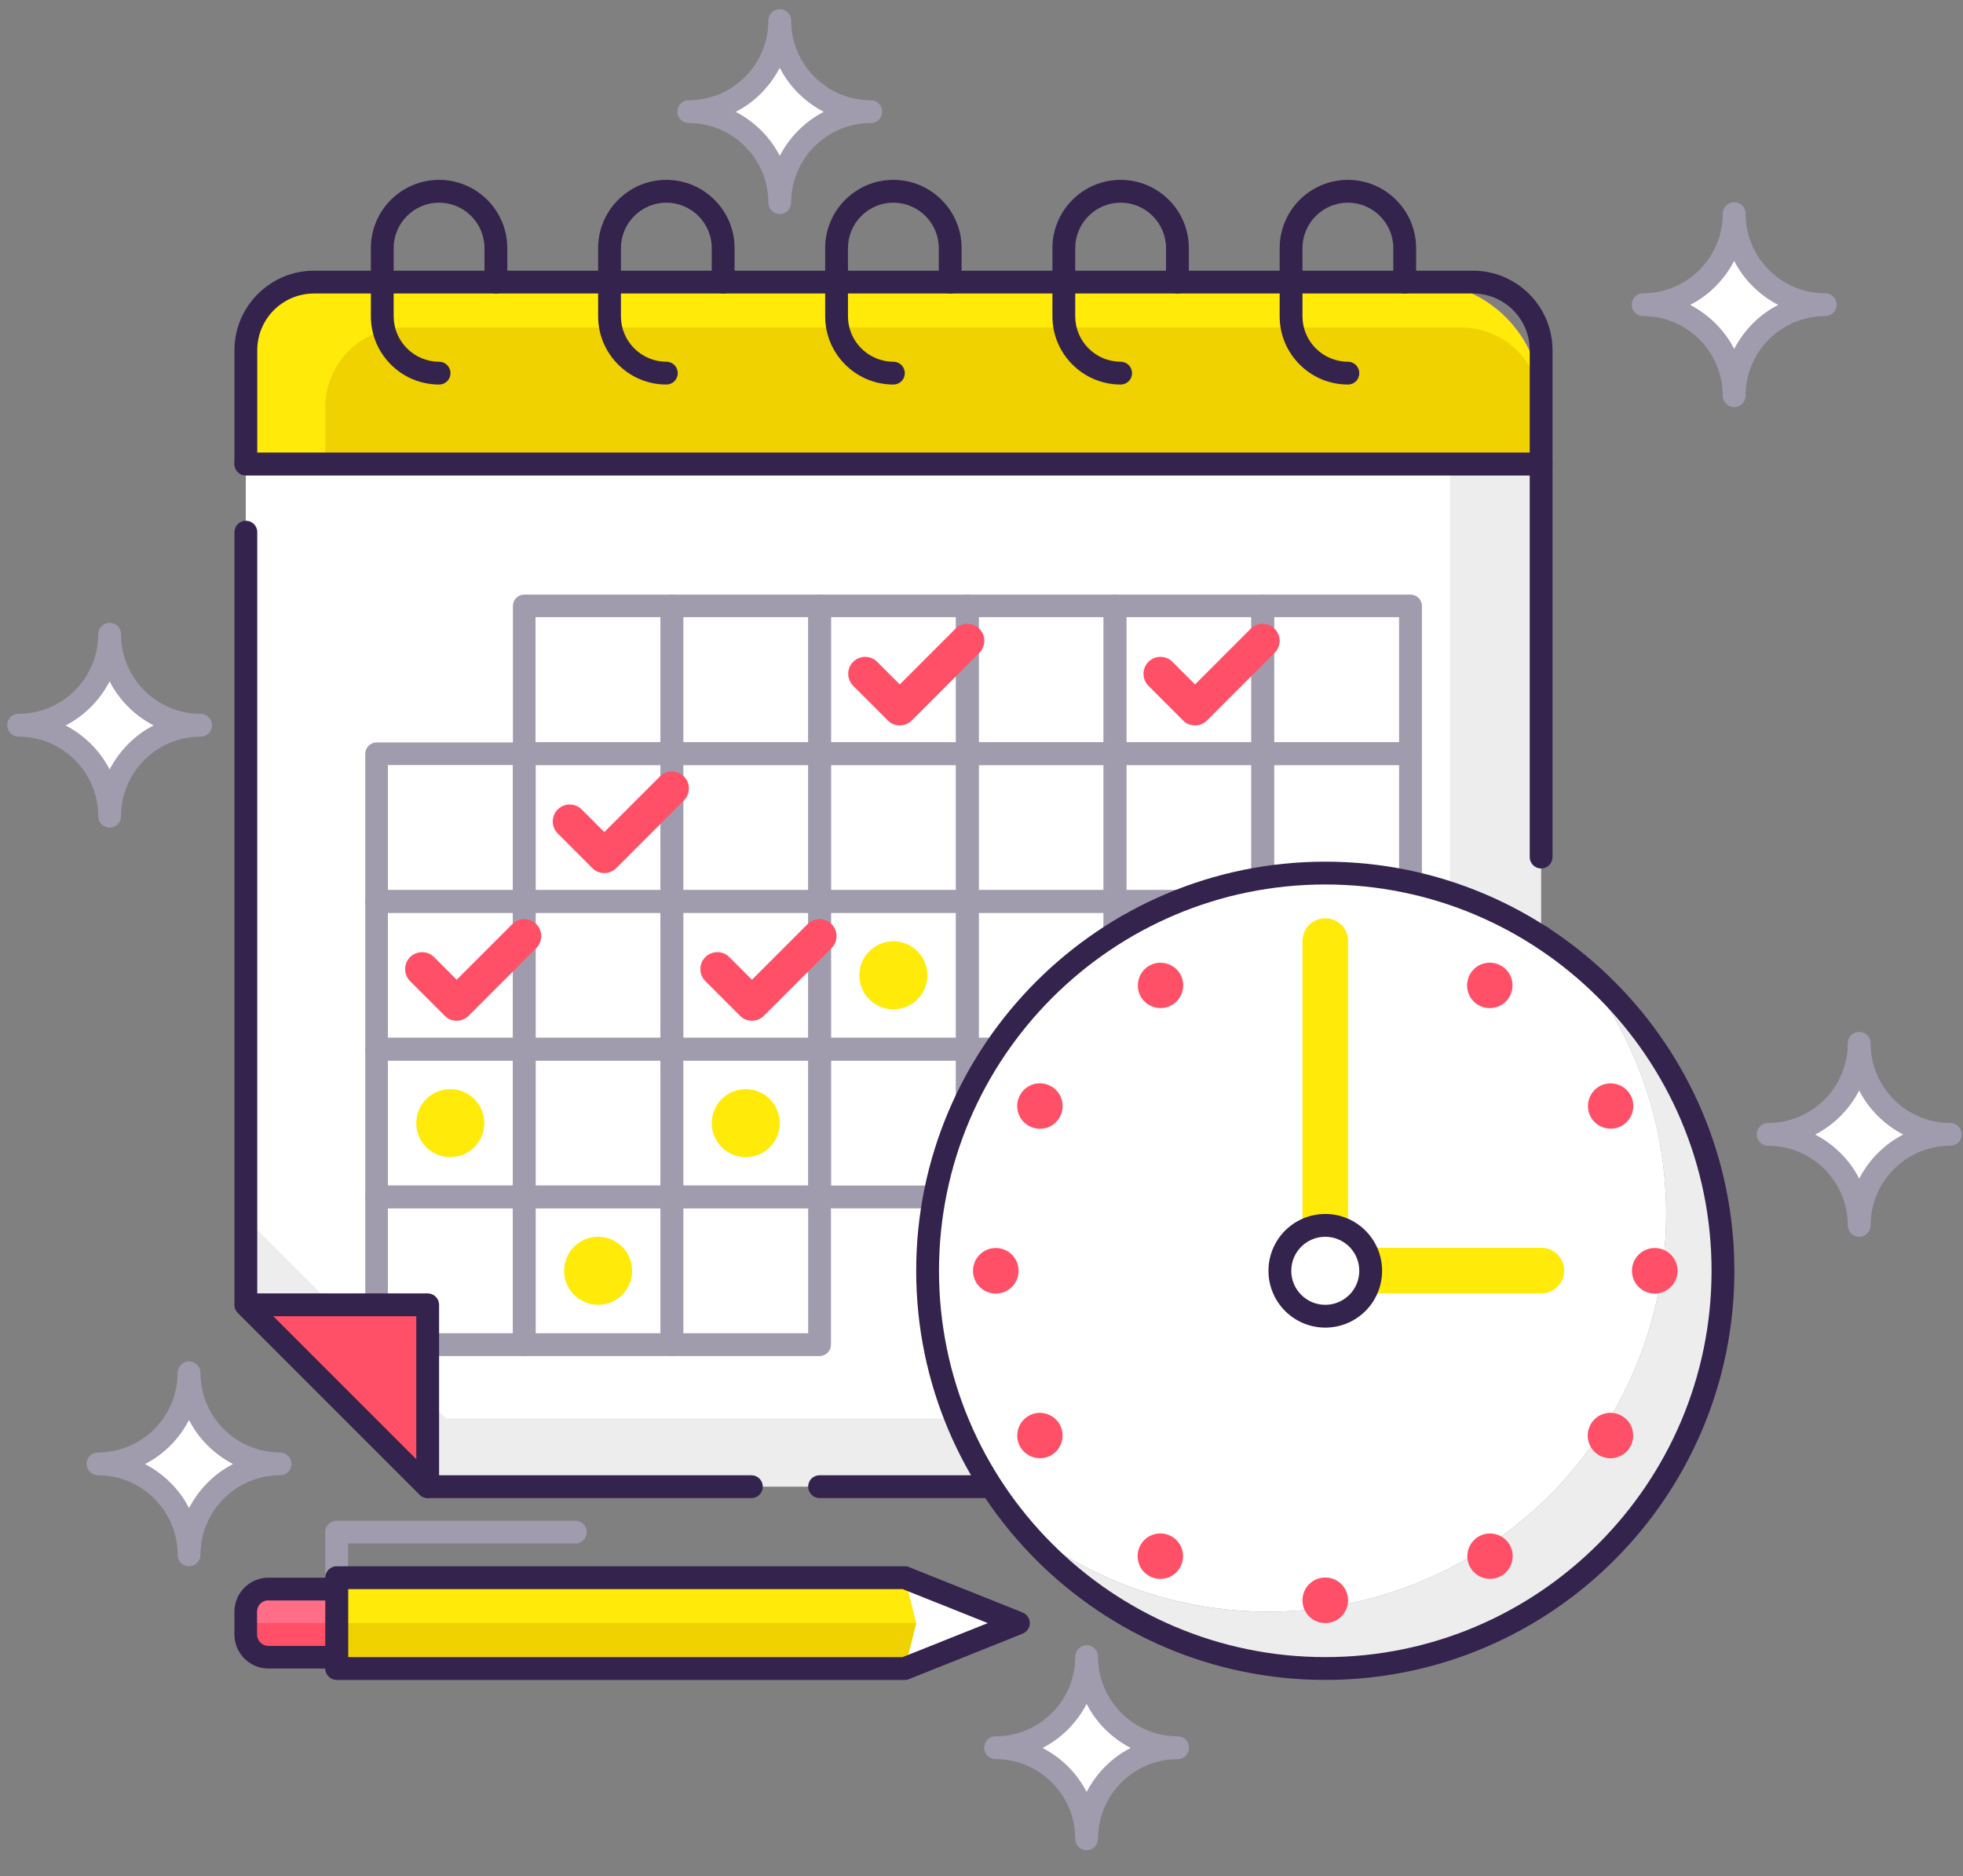 <svg xmlns="http://www.w3.org/2000/svg" width="158" height="151" viewBox="0 0 158 151" fill="none">
  <rect x="0" y="0" width="158" height="151" fill="#808080" stroke="none"/>
  <g clip-path="url(#clip0_1605_18258)">
    <path d="M19.788 37.34H124.044V109.989C124.044 115.319 119.713 119.65 114.383 119.65H34.424C21.849 107.075 32.363 116.687 19.788 104.096V37.34Z" fill="#EDEDED"/>
    <path d="M19.788 37.34H116.718V114.159H35.889L19.788 98.058V37.34Z" fill="white"/>
    <path d="M124.044 69.897C123.545 69.897 123.126 69.494 123.126 68.979V38.258H19.788C19.289 38.258 18.87 37.855 18.87 37.34C18.87 36.825 19.273 36.422 19.788 36.422H124.044C124.543 36.422 124.962 36.825 124.962 37.34V68.979C124.962 69.478 124.559 69.897 124.044 69.897Z" fill="#34234D"/>
    <path d="M60.492 120.568H34.424C34.182 120.568 33.941 120.471 33.78 120.294L19.144 105.658C18.967 105.481 18.87 105.255 18.87 105.014V42.83C18.87 42.331 19.273 41.913 19.788 41.913C20.303 41.913 20.706 42.315 20.706 42.83V104.643L34.794 118.732H60.476C60.975 118.732 61.394 119.135 61.394 119.65C61.394 120.165 60.991 120.568 60.476 120.568H60.492Z" fill="#34234D"/>
    <path d="M118.554 120.568H65.967C65.468 120.568 65.049 120.165 65.049 119.65C65.049 119.135 65.451 118.732 65.967 118.732H118.554C121.081 118.732 123.126 116.687 123.126 114.159V75.387C123.126 74.888 123.529 74.469 124.044 74.469C124.559 74.469 124.962 74.872 124.962 75.387V114.159C124.962 117.685 122.096 120.568 118.554 120.568Z" fill="#34234D"/>
    <path d="M27.098 127.878C26.598 127.878 26.18 127.475 26.18 126.96V123.305C26.18 122.806 26.582 122.387 27.098 122.387H46.306C46.806 122.387 47.224 122.79 47.224 123.305C47.224 123.82 46.822 124.223 46.306 124.223H28.015V126.96C28.015 127.459 27.613 127.878 27.098 127.878Z" fill="#A09CAD"/>
    <path d="M27.098 126.96H72.825L81.971 130.631L72.825 134.286H27.098V126.96Z" fill="white"/>
    <path d="M27.098 126.96H72.825L73.743 130.631L72.825 134.286H27.098V126.96Z" fill="#FFEA09"/>
    <path d="M73.743 130.631L72.825 134.286H27.098V130.631H73.743Z" fill="#EFD200"/>
    <path d="M72.825 135.204H27.098C26.598 135.204 26.18 134.801 26.18 134.286V126.976C26.18 126.477 26.582 126.058 27.098 126.058H72.825C72.938 126.058 73.051 126.074 73.163 126.123L82.309 129.778C82.663 129.922 82.889 130.261 82.889 130.631C82.889 131.001 82.663 131.339 82.309 131.484L73.163 135.139C73.051 135.188 72.938 135.204 72.825 135.204ZM28.015 133.368H72.648L79.507 130.631L72.648 127.894H28.015V133.384V133.368Z" fill="#34234D"/>
    <path d="M124.044 37.34L19.788 37.34V32.364C19.788 27.035 24.119 22.704 29.449 22.704L114.383 22.704C119.713 22.704 124.044 27.035 124.044 32.364V37.34Z" fill="#FF6E86"/>
    <path d="M124.044 37.34L19.788 37.34V29.676C19.788 25.827 22.912 22.72 26.744 22.72L114.383 22.72C119.713 22.72 124.044 27.051 124.044 32.381V37.356V37.34Z" fill="#FFEA09"/>
    <path d="M124.027 37.34L26.18 37.34V32.799C26.18 29.241 29.062 26.359 32.62 26.359L117.587 26.359C121.145 26.359 124.027 29.241 124.027 32.799V37.34Z" fill="#EFD200"/>
    <path d="M124.044 38.258H19.788C19.289 38.258 18.87 37.855 18.87 37.34V28.194C18.87 24.668 21.736 21.786 25.278 21.786H118.553C122.08 21.786 124.962 24.652 124.962 28.194V37.34C124.962 37.839 124.559 38.258 124.044 38.258ZM20.706 36.422H123.126V28.194C123.126 25.666 121.081 23.622 118.553 23.622H25.278C22.75 23.622 20.706 25.666 20.706 28.194V36.422Z" fill="#34234D"/>
    <path d="M101.631 97.253H89.748C89.249 97.253 88.83 96.85 88.83 96.335V84.452C88.83 83.953 89.233 83.534 89.748 83.534H101.631C102.13 83.534 102.548 83.937 102.548 84.452V96.335C102.548 96.834 102.146 97.253 101.631 97.253ZM90.65 95.417H100.713V85.354H90.65V95.417Z" fill="#A09CAD"/>
    <path d="M113.53 97.253H101.647C101.148 97.253 100.729 96.85 100.729 96.335V84.452C100.729 83.953 101.132 83.534 101.647 83.534H113.53C114.029 83.534 114.448 83.937 114.448 84.452V96.335C114.448 96.834 114.045 97.253 113.53 97.253ZM102.549 95.417H112.612V85.354H102.549V95.417Z" fill="#A09CAD"/>
    <path d="M89.748 97.253H77.865C77.366 97.253 76.947 96.85 76.947 96.335V84.452C76.947 83.953 77.35 83.534 77.865 83.534H89.748C90.247 83.534 90.666 83.937 90.666 84.452V96.335C90.666 96.834 90.263 97.253 89.748 97.253ZM78.767 95.417H88.83V85.354H78.767V95.417Z" fill="#A09CAD"/>
    <path d="M65.967 97.253H54.084C53.585 97.253 53.166 96.85 53.166 96.335V84.452C53.166 83.953 53.569 83.534 54.084 83.534H65.967C66.466 83.534 66.884 83.937 66.884 84.452V96.335C66.884 96.834 66.482 97.253 65.967 97.253ZM54.986 95.417H65.049V85.354H54.986V95.417Z" fill="#A09CAD"/>
    <path d="M77.865 97.253H65.982C65.483 97.253 65.064 96.85 65.064 96.335V84.452C65.064 83.953 65.467 83.534 65.982 83.534H77.865C78.364 83.534 78.783 83.937 78.783 84.452V96.335C78.783 96.834 78.38 97.253 77.865 97.253ZM66.884 95.417H76.947V85.354H66.884V95.417Z" fill="#A09CAD"/>
    <path d="M54.084 97.253H42.201C41.702 97.253 41.283 96.85 41.283 96.335V84.452C41.283 83.953 41.686 83.534 42.201 83.534H54.084C54.583 83.534 55.002 83.937 55.002 84.452V96.335C55.002 96.834 54.599 97.253 54.084 97.253ZM43.103 95.417H53.166V85.354H43.103V95.417Z" fill="#A09CAD"/>
    <path d="M42.201 97.253H30.318C29.819 97.253 29.4 96.85 29.4 96.335V84.452C29.4 83.953 29.803 83.534 30.318 83.534H42.201C42.7 83.534 43.119 83.937 43.119 84.452V96.335C43.119 96.834 42.716 97.253 42.201 97.253ZM31.22 95.417H41.283V85.354H31.22V95.417Z" fill="#A09CAD"/>
    <path d="M101.631 85.354H89.748C89.249 85.354 88.83 84.951 88.83 84.436V72.553C88.83 72.054 89.233 71.636 89.748 71.636H101.631C102.13 71.636 102.548 72.038 102.548 72.553V84.436C102.548 84.935 102.146 85.354 101.631 85.354ZM90.65 83.519H100.713V73.455H90.65V83.519Z" fill="#A09CAD"/>
    <path d="M113.53 85.354H101.647C101.148 85.354 100.729 84.951 100.729 84.436V72.553C100.729 72.054 101.132 71.636 101.647 71.636H113.53C114.029 71.636 114.448 72.038 114.448 72.553V84.436C114.448 84.935 114.045 85.354 113.53 85.354ZM102.549 83.519H112.612V73.455H102.549V83.519Z" fill="#A09CAD"/>
    <path d="M89.748 85.354H77.865C77.366 85.354 76.947 84.951 76.947 84.436V72.553C76.947 72.054 77.35 71.636 77.865 71.636H89.748C90.247 71.636 90.666 72.038 90.666 72.553V84.436C90.666 84.935 90.263 85.354 89.748 85.354ZM78.767 83.519H88.83V73.455H78.767V83.519Z" fill="#A09CAD"/>
    <path d="M65.967 85.354H54.084C53.585 85.354 53.166 84.951 53.166 84.436V72.553C53.166 72.054 53.569 71.636 54.084 71.636H65.967C66.466 71.636 66.884 72.038 66.884 72.553V84.436C66.884 84.935 66.482 85.354 65.967 85.354ZM54.986 83.519H65.049V73.455H54.986V83.519Z" fill="#A09CAD"/>
    <path d="M77.865 85.354H65.982C65.483 85.354 65.064 84.951 65.064 84.436V72.553C65.064 72.054 65.467 71.636 65.982 71.636H77.865C78.364 71.636 78.783 72.038 78.783 72.553V84.436C78.783 84.935 78.38 85.354 77.865 85.354ZM66.884 83.519H76.947V73.455H66.884V83.519Z" fill="#A09CAD"/>
    <path d="M54.084 85.354H42.201C41.702 85.354 41.283 84.951 41.283 84.436V72.553C41.283 72.054 41.686 71.636 42.201 71.636H54.084C54.583 71.636 55.002 72.038 55.002 72.553V84.436C55.002 84.935 54.599 85.354 54.084 85.354ZM43.103 83.519H53.166V73.455H43.103V83.519Z" fill="#A09CAD"/>
    <path d="M42.201 85.354H30.318C29.819 85.354 29.4 84.951 29.4 84.436V72.553C29.4 72.054 29.803 71.636 30.318 71.636H42.201C42.7 71.636 43.119 72.038 43.119 72.553V84.436C43.119 84.935 42.716 85.354 42.201 85.354ZM31.22 83.519H41.283V73.455H31.22V83.519Z" fill="#A09CAD"/>
    <path d="M101.631 73.471H89.748C89.249 73.471 88.83 73.069 88.83 72.553V60.671C88.83 60.172 89.233 59.753 89.748 59.753H101.631C102.13 59.753 102.548 60.155 102.548 60.671V72.553C102.548 73.053 102.146 73.471 101.631 73.471ZM90.65 71.636H100.713V61.572H90.65V71.636Z" fill="#A09CAD"/>
    <path d="M113.53 73.471H101.647C101.148 73.471 100.729 73.069 100.729 72.553V60.671C100.729 60.172 101.132 59.753 101.647 59.753H113.53C114.029 59.753 114.448 60.155 114.448 60.671V72.553C114.448 73.053 114.045 73.471 113.53 73.471ZM102.549 71.636H112.612V61.572H102.549V71.636Z" fill="#A09CAD"/>
    <path d="M89.748 73.471H77.865C77.366 73.471 76.947 73.069 76.947 72.553V60.671C76.947 60.172 77.35 59.753 77.865 59.753H89.748C90.247 59.753 90.666 60.155 90.666 60.671V72.553C90.666 73.053 90.263 73.471 89.748 73.471ZM78.767 71.636H88.83V61.572H78.767V71.636Z" fill="#A09CAD"/>
    <path d="M65.967 73.471H54.084C53.585 73.471 53.166 73.069 53.166 72.553V60.671C53.166 60.172 53.569 59.753 54.084 59.753H65.967C66.466 59.753 66.884 60.155 66.884 60.671V72.553C66.884 73.053 66.482 73.471 65.967 73.471ZM54.986 71.636H65.049V61.572H54.986V71.636Z" fill="#A09CAD"/>
    <path d="M77.865 73.471H65.982C65.483 73.471 65.064 73.069 65.064 72.553V60.671C65.064 60.172 65.467 59.753 65.982 59.753H77.865C78.364 59.753 78.783 60.155 78.783 60.671V72.553C78.783 73.053 78.38 73.471 77.865 73.471ZM66.884 71.636H76.947V61.572H66.884V71.636Z" fill="#A09CAD"/>
    <path d="M54.084 73.471H42.201C41.702 73.471 41.283 73.069 41.283 72.553V60.671C41.283 60.172 41.686 59.753 42.201 59.753H54.084C54.583 59.753 55.002 60.155 55.002 60.671V72.553C55.002 73.053 54.599 73.471 54.084 73.471ZM43.103 71.636H53.166V61.572H43.103V71.636Z" fill="#A09CAD"/>
    <path d="M42.201 73.471H30.318C29.819 73.471 29.4 73.069 29.4 72.553V60.671C29.4 60.172 29.803 59.753 30.318 59.753H42.201C42.7 59.753 43.119 60.155 43.119 60.671V72.553C43.119 73.053 42.716 73.471 42.201 73.471ZM31.22 71.636H41.283V61.572H31.22V71.636Z" fill="#A09CAD"/>
    <path d="M101.631 61.572H89.748C89.249 61.572 88.83 61.17 88.83 60.655V48.772C88.83 48.273 89.233 47.854 89.748 47.854H101.631C102.13 47.854 102.548 48.257 102.548 48.772V60.655C102.548 61.154 102.146 61.572 101.631 61.572ZM90.65 59.737H100.713V49.673H90.65V59.737Z" fill="#A09CAD"/>
    <path d="M113.53 61.572H101.647C101.148 61.572 100.729 61.17 100.729 60.655V48.772C100.729 48.273 101.132 47.854 101.647 47.854H113.53C114.029 47.854 114.448 48.257 114.448 48.772V60.655C114.448 61.154 114.045 61.572 113.53 61.572ZM102.549 59.737H112.612V49.673H102.549V59.737Z" fill="#A09CAD"/>
    <path d="M89.748 61.572H77.865C77.366 61.572 76.947 61.17 76.947 60.655V48.772C76.947 48.273 77.35 47.854 77.865 47.854H89.748C90.247 47.854 90.666 48.257 90.666 48.772V60.655C90.666 61.154 90.263 61.572 89.748 61.572ZM78.767 59.737H88.83V49.673H78.767V59.737Z" fill="#A09CAD"/>
    <path d="M65.967 61.572H54.084C53.585 61.572 53.166 61.17 53.166 60.655V48.772C53.166 48.273 53.569 47.854 54.084 47.854H65.967C66.466 47.854 66.884 48.257 66.884 48.772V60.655C66.884 61.154 66.482 61.572 65.967 61.572ZM54.986 59.737H65.049V49.673H54.986V59.737Z" fill="#A09CAD"/>
    <path d="M54.084 61.572H42.201C41.702 61.572 41.283 61.17 41.283 60.655V48.772C41.283 48.273 41.686 47.854 42.201 47.854H54.084C54.583 47.854 55.002 48.257 55.002 48.772V60.655C55.002 61.154 54.599 61.572 54.084 61.572ZM43.103 59.737H53.166V49.673H43.103V59.737Z" fill="#A09CAD"/>
    <path d="M77.865 61.572H65.982C65.483 61.572 65.064 61.17 65.064 60.655V48.772C65.064 48.273 65.467 47.854 65.982 47.854H77.865C78.364 47.854 78.783 48.257 78.783 48.772V60.655C78.783 61.154 78.38 61.572 77.865 61.572ZM66.884 59.737H76.947V49.673H66.884V59.737Z" fill="#A09CAD"/>
    <path d="M65.967 109.136H54.084C53.585 109.136 53.166 108.733 53.166 108.218V96.335C53.166 95.836 53.569 95.417 54.084 95.417H65.967C66.466 95.417 66.884 95.82 66.884 96.335V108.218C66.884 108.717 66.482 109.136 65.967 109.136ZM54.986 107.3H65.049V97.237H54.986V107.3Z" fill="#A09CAD"/>
    <path d="M54.084 109.136H42.201C41.702 109.136 41.283 108.733 41.283 108.218V96.335C41.283 95.836 41.686 95.417 42.201 95.417H54.084C54.583 95.417 55.002 95.82 55.002 96.335V108.218C55.002 108.717 54.599 109.136 54.084 109.136ZM43.103 107.3H53.166V97.237H43.103V107.3Z" fill="#A09CAD"/>
    <path d="M42.201 109.136H30.318C29.819 109.136 29.4 108.733 29.4 108.218V96.335C29.4 95.836 29.803 95.417 30.318 95.417H42.201C42.7 95.417 43.119 95.82 43.119 96.335V108.218C43.119 108.717 42.716 109.136 42.201 109.136ZM31.22 107.3H41.283V97.237H31.22V107.3Z" fill="#A09CAD"/>
    <path d="M19.788 105.014L34.424 119.65V105.014H19.788Z" fill="#FF5067"/>
    <path d="M34.424 120.568C34.182 120.568 33.957 120.471 33.78 120.294L19.144 105.658C18.886 105.4 18.806 104.998 18.951 104.66C19.095 104.321 19.433 104.096 19.788 104.096H34.424C34.923 104.096 35.342 104.498 35.342 105.014V119.65C35.342 120.02 35.116 120.358 34.778 120.487C34.665 120.535 34.553 120.552 34.424 120.552V120.568ZM21.994 105.932L33.506 117.444V105.932H21.994Z" fill="#34234D"/>
    <path d="M71.908 30.948C68.88 30.948 66.417 28.484 66.417 25.457V19.966C66.417 16.939 68.88 14.476 71.908 14.476C74.935 14.476 77.398 16.939 77.398 19.966V22.704C77.398 23.203 76.996 23.622 76.48 23.622C75.965 23.622 75.562 23.219 75.562 22.704V19.966C75.562 17.954 73.92 16.311 71.908 16.311C69.895 16.311 68.252 17.954 68.252 19.966V25.457C68.252 27.47 69.895 29.112 71.908 29.112C72.407 29.112 72.825 29.515 72.825 30.03C72.825 30.545 72.423 30.948 71.908 30.948Z" fill="#34234D"/>
    <path d="M90.199 30.948C87.171 30.948 84.708 28.484 84.708 25.457V19.966C84.708 16.939 87.171 14.476 90.199 14.476C93.226 14.476 95.689 16.939 95.689 19.966V22.704C95.689 23.203 95.287 23.622 94.771 23.622C94.256 23.622 93.854 23.219 93.854 22.704V19.966C93.854 17.954 92.211 16.311 90.199 16.311C88.186 16.311 86.544 17.954 86.544 19.966V25.457C86.544 27.47 88.186 29.112 90.199 29.112C90.698 29.112 91.116 29.515 91.116 30.03C91.116 30.545 90.714 30.948 90.199 30.948Z" fill="#34234D"/>
    <path d="M108.49 30.948C105.463 30.948 102.999 28.484 102.999 25.457V19.966C102.999 16.939 105.463 14.476 108.49 14.476C111.517 14.476 113.98 16.939 113.98 19.966V22.704C113.98 23.203 113.578 23.622 113.062 23.622C112.547 23.622 112.145 23.219 112.145 22.704V19.966C112.145 17.954 110.502 16.311 108.49 16.311C106.477 16.311 104.835 17.954 104.835 19.966V25.457C104.835 27.47 106.477 29.112 108.49 29.112C108.989 29.112 109.407 29.515 109.407 30.03C109.407 30.545 109.005 30.948 108.49 30.948Z" fill="#34234D"/>
    <path d="M35.341 30.948C32.314 30.948 29.851 28.484 29.851 25.457V19.966C29.851 16.939 32.314 14.476 35.341 14.476C38.368 14.476 40.832 16.939 40.832 19.966V22.704C40.832 23.203 40.429 23.622 39.914 23.622C39.399 23.622 38.996 23.219 38.996 22.704V19.966C38.996 17.954 37.354 16.311 35.341 16.311C33.328 16.311 31.686 17.954 31.686 19.966V25.457C31.686 27.47 33.328 29.112 35.341 29.112C35.84 29.112 36.259 29.515 36.259 30.03C36.259 30.545 35.856 30.948 35.341 30.948Z" fill="#34234D"/>
    <path d="M53.633 30.948C50.606 30.948 48.143 28.484 48.143 25.457V19.966C48.143 16.939 50.606 14.476 53.633 14.476C56.66 14.476 59.124 16.939 59.124 19.966V22.704C59.124 23.203 58.721 23.622 58.206 23.622C57.691 23.622 57.288 23.219 57.288 22.704V19.966C57.288 17.954 55.646 16.311 53.633 16.311C51.62 16.311 49.978 17.954 49.978 19.966V25.457C49.978 27.47 51.62 29.112 53.633 29.112C54.132 29.112 54.551 29.515 54.551 30.03C54.551 30.545 54.148 30.948 53.633 30.948Z" fill="#34234D"/>
    <path d="M126.893 77.481C131.402 82.987 134.107 90.04 134.107 97.704C134.107 115.383 119.777 129.713 102.097 129.713C94.417 129.713 87.381 127.008 81.874 122.5C87.751 129.681 96.671 134.286 106.67 134.286C124.349 134.286 138.68 119.956 138.68 102.277C138.68 92.278 134.091 83.341 126.893 77.481Z" fill="#EDEDED"/>
    <path d="M134.107 97.704C134.107 90.023 131.402 82.987 126.894 77.481C121.387 72.972 114.335 70.267 106.671 70.267C88.991 70.267 74.661 84.597 74.661 102.277C74.661 109.957 77.366 116.993 81.874 122.5C87.381 127.008 94.434 129.713 102.098 129.713C119.777 129.713 134.107 115.383 134.107 97.704Z" fill="white"/>
    <path d="M106.67 135.204C88.524 135.204 73.743 120.439 73.743 102.277C73.743 84.114 88.508 69.349 106.67 69.349C124.833 69.349 139.598 84.114 139.598 102.277C139.598 120.439 124.833 135.204 106.67 135.204ZM106.67 71.185C89.522 71.185 75.579 85.129 75.579 102.277C75.579 119.424 89.522 133.368 106.67 133.368C123.818 133.368 137.762 119.424 137.762 102.277C137.762 85.129 123.818 71.185 106.67 71.185Z" fill="#34234D"/>
    <path d="M80.152 104.112C81.166 104.112 81.987 103.29 81.987 102.277C81.987 101.263 81.166 100.441 80.152 100.441C79.138 100.441 78.316 101.263 78.316 102.277C78.316 103.29 79.138 104.112 80.152 104.112Z" fill="#FF5067"/>
    <path d="M133.189 104.112C134.203 104.112 135.025 103.29 135.025 102.277C135.025 101.263 134.203 100.441 133.189 100.441C132.175 100.441 131.354 101.263 131.354 102.277C131.354 103.29 132.175 104.112 133.189 104.112Z" fill="#FF5067"/>
    <path d="M82.116 116.446C82.615 117.315 83.742 117.621 84.612 117.122C85.481 116.623 85.787 115.496 85.288 114.626C84.789 113.757 83.662 113.451 82.792 113.95C81.923 114.449 81.617 115.576 82.116 116.446Z" fill="#FF5067"/>
    <path d="M128.053 89.927C128.552 90.796 129.68 91.102 130.549 90.603C131.419 90.104 131.724 88.977 131.225 88.107C130.726 87.238 129.599 86.932 128.73 87.431C127.86 87.93 127.554 89.057 128.053 89.927Z" fill="#FF5067"/>
    <path d="M92.485 126.831C93.355 127.33 94.482 127.04 94.981 126.155C95.48 125.285 95.19 124.158 94.305 123.659C93.435 123.16 92.308 123.45 91.809 124.335C91.31 125.205 91.6 126.332 92.485 126.831Z" fill="#FF5067"/>
    <path d="M119.004 80.894C119.873 81.393 121 81.103 121.499 80.218C121.998 79.348 121.709 78.221 120.823 77.722C119.954 77.223 118.826 77.513 118.327 78.398C117.828 79.268 118.118 80.395 119.004 80.894Z" fill="#FF5067"/>
    <path d="M120.84 126.831C121.71 126.332 122.015 125.205 121.516 124.335C121.017 123.466 119.89 123.16 119.021 123.659C118.151 124.158 117.845 125.285 118.344 126.155C118.843 127.024 119.971 127.33 120.84 126.831Z" fill="#FF5067"/>
    <path d="M94.32 80.894C95.19 80.395 95.496 79.268 94.997 78.398C94.498 77.529 93.371 77.223 92.501 77.722C91.632 78.221 91.326 79.348 91.825 80.218C92.324 81.087 93.451 81.393 94.32 80.894Z" fill="#FF5067"/>
    <path d="M131.209 116.446C131.708 115.576 131.419 114.449 130.533 113.95C129.664 113.451 128.536 113.741 128.037 114.626C127.538 115.496 127.828 116.623 128.714 117.122C129.583 117.621 130.71 117.331 131.209 116.446Z" fill="#FF5067"/>
    <path d="M85.288 89.927C85.787 89.057 85.498 87.93 84.612 87.431C83.743 86.932 82.615 87.222 82.116 88.107C81.617 88.977 81.907 90.104 82.793 90.603C83.662 91.102 84.789 90.812 85.288 89.927Z" fill="#FF5067"/>
    <path d="M106.671 130.631C107.684 130.631 108.506 129.809 108.506 128.795C108.506 127.782 107.684 126.96 106.671 126.96C105.657 126.96 104.835 127.782 104.835 128.795C104.835 129.809 105.657 130.631 106.671 130.631Z" fill="#FF5067"/>
    <path d="M124.044 104.096H106.671C105.656 104.096 104.835 103.275 104.835 102.26V75.742C104.835 74.727 105.656 73.906 106.671 73.906C107.685 73.906 108.506 74.727 108.506 75.742V100.425H124.06C125.074 100.425 125.896 101.246 125.896 102.26C125.896 103.275 125.074 104.096 124.06 104.096H124.044Z" fill="#FFEA09"/>
    <path d="M106.671 105.932C108.689 105.932 110.326 104.295 110.326 102.277C110.326 100.258 108.689 98.621 106.671 98.621C104.652 98.621 103.016 100.258 103.016 102.277C103.016 104.295 104.652 105.932 106.671 105.932Z" fill="white"/>
    <path d="M106.67 106.849C104.143 106.849 102.098 104.804 102.098 102.277C102.098 99.749 104.143 97.704 106.67 97.704C109.198 97.704 111.243 99.749 111.243 102.277C111.243 104.804 109.198 106.849 106.67 106.849ZM106.67 99.539C105.157 99.539 103.933 100.763 103.933 102.277C103.933 103.79 105.157 105.014 106.67 105.014C108.184 105.014 109.408 103.79 109.408 102.277C109.408 100.763 108.184 99.539 106.67 99.539Z" fill="#34234D"/>
    <path d="M22.525 127.878H27.098V133.368H22.525C21.012 133.368 19.788 132.144 19.788 130.631C19.788 129.117 21.012 127.894 22.525 127.894V127.878Z" fill="#FF6E86"/>
    <path d="M19.788 130.631H27.098V133.368H22.525C21.012 133.368 19.788 132.145 19.788 130.631Z" fill="#FF5067"/>
    <path d="M27.098 134.286H21.607C20.094 134.286 18.87 133.062 18.87 131.549V129.713C18.87 128.2 20.094 126.976 21.607 126.976H27.098C27.597 126.976 28.016 127.378 28.016 127.894V133.384C28.016 133.883 27.613 134.302 27.098 134.302V134.286ZM21.607 128.795C21.108 128.795 20.69 129.198 20.69 129.713V131.549C20.69 132.048 21.092 132.466 21.607 132.466H26.18V128.812H21.607V128.795Z" fill="#34234D"/>
    <path d="M36.758 82.15C36.404 82.15 36.05 82.021 35.792 81.747L33.007 78.962C32.476 78.43 32.476 77.561 33.007 77.03C33.538 76.498 34.408 76.498 34.939 77.03L36.758 78.849L41.235 74.373C41.766 73.841 42.636 73.841 43.167 74.373C43.698 74.904 43.698 75.774 43.167 76.305L37.725 81.747C37.451 82.021 37.113 82.15 36.758 82.15Z" fill="#FF5067"/>
    <path d="M60.524 82.15C60.17 82.15 59.816 82.021 59.558 81.747L56.773 78.962C56.241 78.43 56.241 77.561 56.773 77.03C57.304 76.498 58.173 76.498 58.705 77.03L60.524 78.849L65 74.373C65.532 73.841 66.401 73.841 66.933 74.373C67.464 74.904 67.464 75.774 66.933 76.305L61.49 81.747C61.217 82.021 60.878 82.15 60.524 82.15Z" fill="#FF5067"/>
    <path d="M72.423 58.384C72.068 58.384 71.714 58.255 71.457 57.982L68.671 55.196C68.14 54.665 68.14 53.795 68.671 53.264C69.202 52.733 70.072 52.733 70.603 53.264L72.423 55.084L76.899 50.607C77.43 50.076 78.3 50.076 78.831 50.607C79.362 51.139 79.362 52.008 78.831 52.539L73.389 57.982C73.115 58.255 72.777 58.384 72.423 58.384Z" fill="#FF5067"/>
    <path d="M96.188 58.384C95.834 58.384 95.48 58.255 95.222 57.982L92.437 55.196C91.905 54.665 91.905 53.795 92.437 53.264C92.968 52.733 93.837 52.733 94.369 53.264L96.188 55.084L100.664 50.607C101.196 50.076 102.065 50.076 102.597 50.607C103.128 51.139 103.128 52.008 102.597 52.539L97.154 57.982C96.881 58.255 96.542 58.384 96.188 58.384Z" fill="#FF5067"/>
    <path d="M48.641 70.267C48.287 70.267 47.933 70.138 47.675 69.865L44.89 67.079C44.358 66.548 44.358 65.678 44.89 65.147C45.421 64.615 46.291 64.615 46.822 65.147L48.641 66.966L53.117 62.49C53.649 61.959 54.518 61.959 55.05 62.49C55.581 63.022 55.581 63.891 55.05 64.422L49.607 69.865C49.334 70.138 48.996 70.267 48.641 70.267Z" fill="#FF5067"/>
    <path d="M48.142 105.014C49.654 105.014 50.88 103.788 50.88 102.277C50.88 100.765 49.654 99.539 48.142 99.539C46.631 99.539 45.405 100.765 45.405 102.277C45.405 103.788 46.631 105.014 48.142 105.014Z" fill="#FFEA09"/>
    <path d="M36.243 93.131C37.755 93.131 38.98 91.905 38.98 90.394C38.98 88.882 37.755 87.656 36.243 87.656C34.731 87.656 33.506 88.882 33.506 90.394C33.506 91.905 34.731 93.131 36.243 93.131Z" fill="#FFEA09"/>
    <path d="M60.025 93.131C61.537 93.131 62.763 91.905 62.763 90.394C62.763 88.882 61.537 87.656 60.025 87.656C58.514 87.656 57.288 88.882 57.288 90.394C57.288 91.905 58.514 93.131 60.025 93.131Z" fill="#FFEA09"/>
    <path d="M71.908 81.232C73.42 81.232 74.645 80.007 74.645 78.495C74.645 76.983 73.42 75.758 71.908 75.758C70.396 75.758 69.171 76.983 69.171 78.495C69.171 80.007 70.396 81.232 71.908 81.232Z" fill="#FFEA09"/>
    <path d="M142.335 91.295C146.376 91.295 149.645 94.564 149.645 98.605C149.645 94.564 152.914 91.295 156.955 91.295C152.914 91.295 149.645 88.027 149.645 83.985C149.645 88.027 146.376 91.295 142.335 91.295Z" fill="white"/>
    <path d="M149.645 99.539C149.146 99.539 148.727 99.137 148.727 98.621C148.727 95.095 145.861 92.213 142.319 92.213C141.82 92.213 141.401 91.811 141.401 91.295C141.401 90.78 141.804 90.378 142.319 90.378C145.845 90.378 148.727 87.512 148.727 83.969C148.727 83.47 149.13 83.052 149.645 83.052C150.16 83.052 150.563 83.454 150.563 83.969C150.563 87.496 153.429 90.378 156.971 90.378C157.471 90.378 157.889 90.78 157.889 91.295C157.889 91.811 157.487 92.213 156.971 92.213C153.445 92.213 150.563 95.079 150.563 98.621C150.563 99.121 150.16 99.539 149.645 99.539ZM146.103 91.311C147.616 92.1 148.872 93.34 149.645 94.854C150.434 93.34 151.674 92.084 153.188 91.311C151.674 90.522 150.418 89.283 149.645 87.769C148.856 89.283 147.616 90.539 146.103 91.311Z" fill="#A09CAD"/>
    <path d="M80.151 140.678C84.193 140.678 87.461 143.947 87.461 147.988C87.461 143.947 90.73 140.678 94.771 140.678C90.73 140.678 87.461 137.41 87.461 133.368C87.461 137.41 84.193 140.678 80.151 140.678Z" fill="white"/>
    <path d="M87.462 148.906C86.963 148.906 86.544 148.503 86.544 147.988C86.544 144.462 83.678 141.58 80.135 141.58C79.636 141.58 79.218 141.177 79.218 140.662C79.218 140.147 79.62 139.744 80.135 139.744C83.662 139.744 86.544 136.878 86.544 133.336C86.544 132.837 86.946 132.418 87.462 132.418C87.977 132.418 88.379 132.821 88.379 133.336C88.379 136.862 91.246 139.744 94.788 139.744C95.287 139.744 95.706 140.147 95.706 140.662C95.706 141.177 95.303 141.58 94.788 141.58C91.262 141.58 88.379 144.446 88.379 147.988C88.379 148.487 87.977 148.906 87.462 148.906ZM83.919 140.678C85.433 141.467 86.689 142.707 87.462 144.22C88.251 142.707 89.49 141.451 91.004 140.678C89.49 139.889 88.234 138.649 87.462 137.136C86.673 138.649 85.433 139.905 83.919 140.678Z" fill="#A09CAD"/>
    <path d="M132.271 24.539C136.313 24.539 139.581 27.808 139.581 31.849C139.581 27.808 142.85 24.539 146.891 24.539C142.85 24.539 139.581 21.271 139.581 17.229C139.581 21.271 136.313 24.539 132.271 24.539Z" fill="white"/>
    <path d="M139.582 32.767C139.083 32.767 138.664 32.364 138.664 31.849C138.664 28.323 135.798 25.441 132.256 25.441C131.757 25.441 131.338 25.038 131.338 24.523C131.338 24.008 131.74 23.605 132.256 23.605C135.782 23.605 138.664 20.739 138.664 17.197C138.664 16.698 139.067 16.279 139.582 16.279C140.097 16.279 140.5 16.682 140.5 17.197C140.5 20.723 143.366 23.605 146.908 23.605C147.407 23.605 147.826 24.008 147.826 24.523C147.826 25.038 147.423 25.441 146.908 25.441C143.382 25.441 140.5 28.307 140.5 31.849C140.5 32.348 140.097 32.767 139.582 32.767ZM136.039 24.539C137.553 25.328 138.809 26.568 139.582 28.082C140.371 26.568 141.611 25.312 143.124 24.539C141.611 23.75 140.355 22.511 139.582 20.997C138.793 22.511 137.553 23.766 136.039 24.539Z" fill="#A09CAD"/>
    <path d="M55.452 9.002C59.494 9.002 62.762 12.27 62.762 16.311C62.762 12.27 66.031 9.002 70.072 9.002C66.031 9.002 62.762 5.733 62.762 1.692C62.762 5.733 59.494 9.002 55.452 9.002Z" fill="white"/>
    <path d="M62.762 17.229C62.263 17.229 61.845 16.827 61.845 16.311C61.845 12.785 58.979 9.903 55.436 9.903C54.937 9.903 54.519 9.501 54.519 8.985C54.519 8.47 54.921 8.068 55.436 8.068C58.962 8.068 61.845 5.202 61.845 1.659C61.845 1.16 62.247 0.742 62.762 0.742C63.278 0.742 63.68 1.144 63.68 1.659C63.68 5.185 66.546 8.068 70.088 8.068C70.588 8.068 71.006 8.47 71.006 8.985C71.006 9.501 70.604 9.903 70.088 9.903C66.562 9.903 63.68 12.769 63.68 16.311C63.68 16.811 63.278 17.229 62.762 17.229ZM59.22 9.002C60.734 9.79 61.99 11.03 62.762 12.544C63.551 11.03 64.791 9.774 66.305 9.002C64.791 8.213 63.535 6.973 62.762 5.459C61.974 6.973 60.734 8.229 59.22 9.002Z" fill="#A09CAD"/>
    <path d="M1.496 58.384C5.538 58.384 8.806 61.653 8.806 65.694C8.806 61.653 12.075 58.384 16.116 58.384C12.075 58.384 8.806 55.116 8.806 51.074C8.806 55.116 5.538 58.384 1.496 58.384Z" fill="white"/>
    <path d="M8.823 66.612C8.324 66.612 7.905 66.21 7.905 65.694C7.905 62.168 5.039 59.286 1.497 59.286C0.998 59.286 0.579 58.883 0.579 58.368C0.579 57.853 0.982 57.45 1.497 57.45C5.023 57.45 7.905 54.584 7.905 51.042C7.905 50.543 8.308 50.124 8.823 50.124C9.338 50.124 9.741 50.527 9.741 51.042C9.741 54.568 12.607 57.45 16.149 57.45C16.648 57.45 17.067 57.853 17.067 58.368C17.067 58.883 16.664 59.286 16.149 59.286C12.623 59.286 9.741 62.152 9.741 65.694C9.741 66.193 9.338 66.612 8.823 66.612ZM5.281 58.384C6.794 59.173 8.05 60.413 8.823 61.926C9.612 60.413 10.852 59.157 12.365 58.384C10.852 57.595 9.596 56.355 8.823 54.842C8.034 56.355 6.794 57.611 5.281 58.384Z" fill="#A09CAD"/>
    <path d="M7.905 117.814C11.947 117.814 15.215 121.083 15.215 125.124C15.215 121.083 18.484 117.814 22.525 117.814C18.484 117.814 15.215 114.546 15.215 110.504C15.215 114.546 11.947 117.814 7.905 117.814Z" fill="white"/>
    <path d="M15.215 126.058C14.715 126.058 14.297 125.656 14.297 125.14C14.297 121.614 11.431 118.732 7.888 118.732C7.389 118.732 6.971 118.33 6.971 117.814C6.971 117.299 7.373 116.897 7.888 116.897C11.415 116.897 14.297 114.031 14.297 110.488C14.297 109.989 14.699 109.57 15.215 109.57C15.73 109.57 16.132 109.973 16.132 110.488C16.132 114.014 18.998 116.897 22.541 116.897C23.04 116.897 23.459 117.299 23.459 117.814C23.459 118.33 23.056 118.732 22.541 118.732C19.015 118.732 16.132 121.598 16.132 125.14C16.132 125.64 15.73 126.058 15.215 126.058ZM11.672 117.83C13.186 118.619 14.442 119.859 15.215 121.373C16.003 119.859 17.243 118.603 18.757 117.83C17.243 117.041 15.987 115.802 15.215 114.288C14.426 115.802 13.186 117.058 11.672 117.83Z" fill="#A09CAD"/>
  </g>
  <defs>
    <clipPath id="clip0_1605_18258">
      <rect width="157.745" height="150" fill="white" transform="translate(0.128 0.5)"/>
    </clipPath>
  </defs>
</svg>